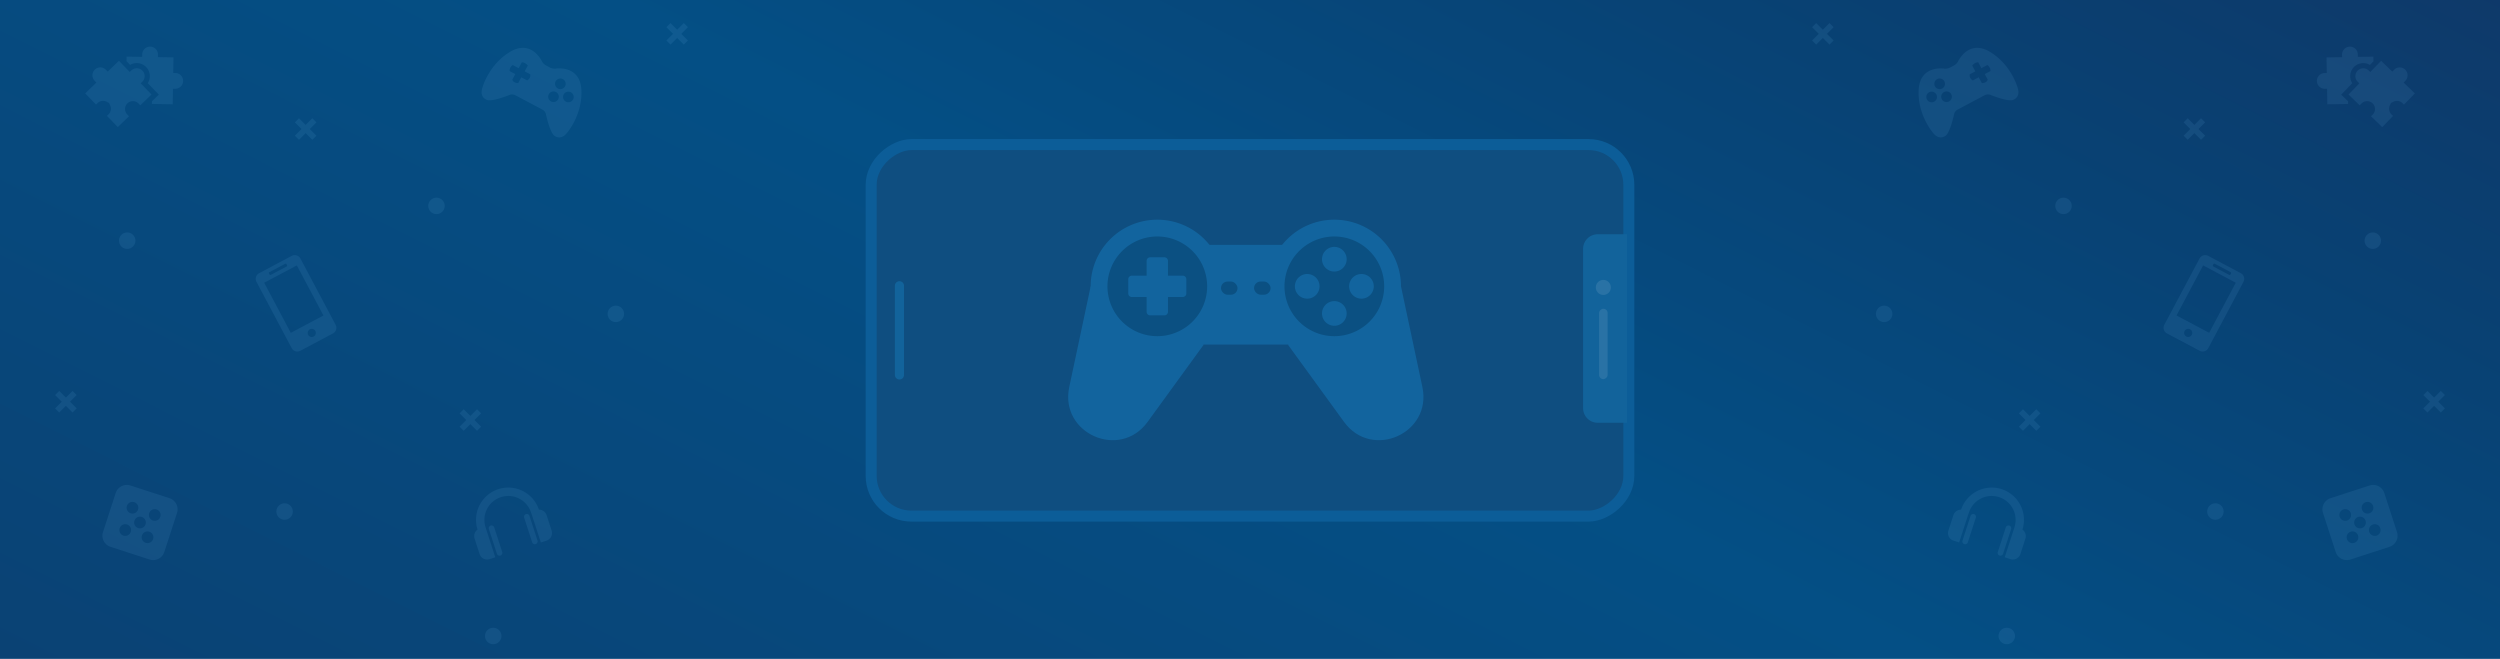<svg xmlns="http://www.w3.org/2000/svg" xmlns:xlink="http://www.w3.org/1999/xlink" width="1366" height="360" viewBox="0 0 1366 360"><rect x="0" y="0" width="1366" height="360" fill="#808080" stroke="none"/><defs><clipPath id="a"><rect width="1366" height="360"/></clipPath><linearGradient id="b" x1="-0.335" y1="0.974" x2="1.357" y2="-0.209" gradientUnits="objectBoundingBox"><stop offset="0" stop-color="#0d3c6c"/><stop offset="0.444" stop-color="#044f85"/><stop offset="0.618" stop-color="#084274"/><stop offset="0.961" stop-color="#192a58"/><stop offset="1" stop-color="#162654"/></linearGradient></defs><g id="c" clip-path="url(#a)"><rect width="1366" height="360" fill="#fff"/><g clip-path="url(#a)"><rect width="1366" height="360" fill="#fff"/><path d="M7.807,0h1354.35c4.312,0,7.807,2.192,7.807,4.9V478.078c0,2.7-3.5,4.9-7.807,4.9H7.807c-4.312,0-7.807-2.192-7.807-4.9V4.9C0,2.192,3.5,0,7.807,0Z" transform="translate(-0.25 -97.094)" fill="url(#b)"/></g><g opacity="0.1"><g transform="translate(18)"><circle cx="4.5" cy="4.5" r="4.5" transform="translate(47 127)" fill="#76c4f9"/><circle cx="4.5" cy="4.5" r="4.5" transform="translate(133 275)" fill="#76c4f9"/><circle cx="4.5" cy="4.5" r="4.5" transform="translate(247 343)" fill="#76c4f9"/><circle cx="4.5" cy="4.5" r="4.5" transform="translate(314 167)" fill="#76c4f9"/><circle cx="4.5" cy="4.5" r="4.5" transform="translate(216 108)" fill="#76c4f9"/><g transform="translate(149 60.975) rotate(45)"><rect width="3.17" height="13.471" transform="translate(5.151 0)" fill="#76c4f9"/><rect width="3.17" height="13.471" transform="translate(13.471 5.151) rotate(90)" fill="#76c4f9"/></g><g transform="translate(239 219.975) rotate(45)"><rect width="3.17" height="13.471" transform="translate(5.151 0)" fill="#76c4f9"/><rect width="3.17" height="13.471" transform="translate(13.471 5.151) rotate(90)" fill="#76c4f9"/></g><g transform="translate(352 8.975) rotate(45)"><rect width="3.17" height="13.471" transform="translate(5.151 0)" fill="#76c4f9"/><rect width="3.17" height="13.471" transform="translate(13.471 5.151) rotate(90)" fill="#76c4f9"/></g><g transform="translate(18 209.975) rotate(45)"><rect width="3.17" height="13.471" transform="translate(5.151 0)" fill="#76c4f9"/><rect width="3.17" height="13.471" transform="translate(13.471 5.151) rotate(90)" fill="#76c4f9"/></g><g transform="matrix(0.883, 0.469, -0.469, 0.883, 263.726, 12.499)"><path d="M48.831,15.334C41.748,3.7,31.078,11.793,31.078,11.793a5.531,5.531,0,0,1-2.835.955l-2.858,0a5.493,5.493,0,0,1-2.834-.952S11.88,3.7,4.8,15.337.568,39.639.568,39.639c.5,3.1,2.148,5.172,5.258,4.912S15.658,36.2,15.658,36.2a3.836,3.836,0,0,1,2.586-1.212l17.134,0a3.83,3.83,0,0,1,2.585,1.212s6.732,8.1,9.838,8.354,4.758-1.812,5.255-4.912C53.055,39.636,55.914,26.969,48.831,15.334ZM20.374,24.806H16.7v3.541a3.424,3.424,0,0,1-1.982.579,2.394,2.394,0,0,1-1.746-.648V24.807H9.5a2.79,2.79,0,0,1-.549-1.613,3.7,3.7,0,0,1,.479-2.114h3.675V17.406a3.994,3.994,0,0,1,1.843-.374,4.859,4.859,0,0,1,1.885.443l-.015,3.6h3.47a3.455,3.455,0,0,1,.656,1.718A4.34,4.34,0,0,1,20.374,24.806Zm16.852,4.036a2.908,2.908,0,1,1,2.909-2.908A2.9,2.9,0,0,1,37.226,28.842Zm0-8a2.908,2.908,0,1,1,2.909-2.907A2.9,2.9,0,0,1,37.226,20.841Zm7.242,4.3a2.908,2.908,0,1,1,2.909-2.908A2.9,2.9,0,0,1,44.468,25.136Z" fill="#76c4f9"/></g><g transform="matrix(0.883, -0.469, 0.469, 0.883, 115.247, 153.704)"><path d="M29.641,0H9.444A3.494,3.494,0,0,0,5.951,3.5V44.509A3.492,3.492,0,0,0,9.444,48h20.2a3.494,3.494,0,0,0,3.493-3.493V3.5A3.5,3.5,0,0,0,29.641,0ZM14.559,2.124H24.53c.252,0,.457.376.457.841s-.2.843-.457.843H14.559c-.254,0-.455-.378-.455-.843S14.305,2.124,14.559,2.124Zm4.985,42.428a2.23,2.23,0,1,1,2.227-2.232A2.233,2.233,0,0,1,19.544,44.551ZM29.65,36.909H9.437V5.9H29.65V36.909Z" fill="#76c4f9"/></g><g transform="matrix(0.951, 0.309, -0.309, 0.951, 44.624, 258.268)"><path d="M28.819,0H6.4A6.41,6.41,0,0,0,0,6.4V28.819a6.41,6.41,0,0,0,6.4,6.4H28.819a6.41,6.41,0,0,0,6.4-6.4V6.4A6.41,6.41,0,0,0,28.819,0ZM11.207,8.005a3.2,3.2,0,1,1-3.2,3.2A3.2,3.2,0,0,1,11.207,8.005Zm0,19.212a3.2,3.2,0,1,1,3.2-3.2A3.2,3.2,0,0,1,11.207,27.218Zm6.4-6.4a3.2,3.2,0,1,1,3.2-3.2A3.2,3.2,0,0,1,17.611,20.813Zm6.4,6.4a3.2,3.2,0,1,1,3.2-3.2A3.2,3.2,0,0,1,24.015,27.218Zm0-12.808a3.2,3.2,0,1,1,3.2-3.2A3.2,3.2,0,0,1,24.015,14.409Z" transform="translate(4 4)" fill="#76c4f9"/></g><g transform="matrix(0.719, -0.695, 0.695, 0.719, 24.616, 46.94)"><path d="M255.318,97.794l6.016-6.015-6.016-6.016.969-.969a4.3,4.3,0,0,0-6.082-6.082l-.969.969-6.016-6.016-1.775,1.775v2.806a7.138,7.138,0,0,1,0,13.887v8.7h-5.208l-1.038,1.038,8.021,8.021,6.016-6.016.835.836a4.3,4.3,0,0,0,6.082-6.082Zm0,0" transform="translate(-212.993 -66.709)" fill="#76c4f9"/><path d="M25.616,31.288V22.781H26.8a4.3,4.3,0,1,0,0-8.6H25.616V5.672H17.109V4.3a4.3,4.3,0,1,0-8.6,0V5.672H0v8.507H1.181A4.308,4.308,0,0,1,5.4,17.631a1.456,1.456,0,0,1,0,1.7,4.308,4.308,0,0,1-4.216,3.451H0v8.507H8.507V29.917a4.3,4.3,0,0,1,8.6,0v1.371Zm0,0" transform="translate(0 0)" fill="#76c4f9"/></g><g transform="matrix(0.951, -0.309, 0.309, 0.951, 227.586, 252.039)"><g transform="translate(0 22.804)"><path d="M62.743,146.359v14.174a1.527,1.527,0,0,0,3.054,0V146.359a1.527,1.527,0,1,0-3.054,0Z" transform="translate(-53.707 -127.259)" fill="#76c4f9"/><path d="M4.242,57.623H7.6V40.8a2.137,2.137,0,0,0,.024-.244,13.062,13.062,0,1,1,26.122,0,2.125,2.125,0,0,0,.033.326V57.623h3.363a4.316,4.316,0,0,0,4.24-4.388V44.459a4.37,4.37,0,0,0-3.062-4.212,17.636,17.636,0,0,0-35.271,0A4.366,4.366,0,0,0,0,44.461v8.774A4.317,4.317,0,0,0,4.242,57.623Z" transform="translate(0 -22.804)" fill="#76c4f9"/><path d="M203.454,146.359v14.174a1.527,1.527,0,1,0,3.054,0V146.359a1.527,1.527,0,1,0-3.054,0Z" transform="translate(-174.154 -127.259)" fill="#76c4f9"/></g></g></g><g transform="translate(986.475 8.975)"><circle cx="4.5" cy="4.5" r="4.5" transform="translate(305.525 118.025)" fill="#76c4f9"/><circle cx="4.5" cy="4.5" r="4.5" transform="translate(219.525 266.025)" fill="#76c4f9"/><circle cx="4.5" cy="4.5" r="4.5" transform="translate(105.525 334.025)" fill="#76c4f9"/><circle cx="4.5" cy="4.5" r="4.5" transform="translate(38.525 158.025)" fill="#76c4f9"/><circle cx="4.5" cy="4.5" r="4.5" transform="translate(136.525 99.025)" fill="#76c4f9"/><g transform="translate(222.051 61.525) rotate(135)"><rect width="3.17" height="13.471" transform="translate(5.151 0)" fill="#76c4f9"/><rect width="3.17" height="13.471" transform="translate(0 8.32) rotate(-90)" fill="#76c4f9"/></g><g transform="translate(132.051 220.525) rotate(135)"><rect width="3.17" height="13.471" transform="translate(5.151 0)" fill="#76c4f9"/><rect width="3.17" height="13.471" transform="translate(0 8.32) rotate(-90)" fill="#76c4f9"/></g><g transform="translate(19.051 9.525) rotate(135)"><rect width="3.17" height="13.471" transform="translate(5.151)" fill="#76c4f9"/><rect width="3.17" height="13.471" transform="translate(0 8.32) rotate(-90)" fill="#76c4f9"/></g><g transform="translate(353.051 210.525) rotate(135)"><rect width="3.17" height="13.471" transform="translate(5.151 0)" fill="#76c4f9"/><rect width="3.17" height="13.471" transform="translate(0 8.32) rotate(-90)" fill="#76c4f9"/></g><g transform="matrix(-0.883, 0.469, -0.469, -0.883, 118.725, 42.88)"><path d="M48.831,29.239C41.748,40.876,31.078,32.78,31.078,32.78a5.531,5.531,0,0,0-2.835-.955l-2.858,0a5.493,5.493,0,0,0-2.834.952S11.88,40.873,4.8,29.236.568,4.934.568,4.934c.5-3.1,2.148-5.172,5.258-4.912s9.832,8.354,9.832,8.354a3.836,3.836,0,0,0,2.586,1.212l17.134,0a3.83,3.83,0,0,0,2.585-1.212S44.7.284,47.8.025s4.758,1.812,5.255,4.912C53.055,4.937,55.914,17.6,48.831,29.239ZM20.374,19.767H16.7V16.226a3.424,3.424,0,0,0-1.982-.579,2.394,2.394,0,0,0-1.746.648v3.471H9.5a2.79,2.79,0,0,0-.549,1.613,3.7,3.7,0,0,0,.479,2.114h3.675v3.674a3.994,3.994,0,0,0,1.843.374,4.859,4.859,0,0,0,1.885-.443l-.015-3.6h3.47a3.455,3.455,0,0,0,.656-1.718A4.34,4.34,0,0,0,20.374,19.767Zm16.852-4.036a2.908,2.908,0,1,0,2.909,2.908A2.9,2.9,0,0,0,37.226,15.731Zm0,8a2.907,2.907,0,1,0,2.909,2.907A2.9,2.9,0,0,0,37.226,23.732Zm7.242-4.3a2.908,2.908,0,1,0,2.909,2.908A2.9,2.9,0,0,0,44.468,19.437Z" transform="translate(0 0)" fill="#76c4f9"/></g><g transform="matrix(-0.883, -0.469, 0.469, -0.883, 218.488, 184.319)"><path d="M23.69,48H3.493A3.494,3.494,0,0,1,0,44.506V3.493A3.492,3.492,0,0,1,3.493,0h20.2a3.494,3.494,0,0,1,3.493,3.493V44.506A3.5,3.5,0,0,1,23.69,48ZM8.608,45.879h9.971c.252,0,.457-.376.457-.841s-.2-.843-.457-.843H8.608c-.254,0-.455.378-.455.843S8.354,45.879,8.608,45.879ZM13.593,3.451A2.23,2.23,0,1,0,15.82,5.683,2.233,2.233,0,0,0,13.593,3.451ZM23.7,11.094H3.486V42.1H23.7V11.094Z" transform="translate(0)" fill="#76c4f9"/></g><g transform="matrix(-0.951, 0.309, -0.309, -0.951, 325.218, 287.832)"><path d="M28.819,35.223H6.4a6.41,6.41,0,0,1-6.4-6.4V6.4A6.41,6.41,0,0,1,6.4,0H28.819a6.41,6.41,0,0,1,6.4,6.4V28.819A6.41,6.41,0,0,1,28.819,35.223ZM11.207,27.218a3.2,3.2,0,1,0-3.2-3.2A3.2,3.2,0,0,0,11.207,27.218Zm0-19.212a3.2,3.2,0,1,0,3.2,3.2A3.2,3.2,0,0,0,11.207,8.005Zm6.4,6.4a3.2,3.2,0,1,0,3.2,3.2A3.2,3.2,0,0,0,17.611,14.409Zm6.4-6.4a3.2,3.2,0,1,0,3.2,3.2A3.2,3.2,0,0,0,24.015,8.005Zm0,12.808a3.2,3.2,0,1,0,3.2,3.2A3.2,3.2,0,0,0,24.015,20.813Z" transform="translate(0 0)" fill="#76c4f9"/></g><g transform="matrix(-0.719, -0.695, 0.695, -0.719, 306.912, 69.029)"><path d="M20.119,12.1l6.016,6.015-6.016,6.016.969.969a4.3,4.3,0,0,1-6.082,6.082l-.969-.969L8.021,36.227,6.246,34.452V31.646a7.138,7.138,0,0,0,0-13.887v-8.7H1.038L0,8.021,8.021,0l6.016,6.016.835-.836a4.3,4.3,0,0,1,6.082,6.082Zm0,0" transform="translate(22.207 0)" fill="#76c4f9"/><path d="M25.617,0V8.507H26.8a4.3,4.3,0,1,1,0,8.6H25.617v8.507H17.109v1.371a4.3,4.3,0,1,1-8.6,0V25.617H0V17.109H1.182A4.308,4.308,0,0,0,5.4,13.658a1.456,1.456,0,0,0,0-1.7A4.308,4.308,0,0,0,1.182,8.507H0V0H8.507V1.371a4.3,4.3,0,0,0,8.6,0V0Zm0,0" transform="translate(0 11.894)" fill="#76c4f9"/></g><g transform="matrix(-0.951, -0.309, 0.309, -0.951, 116.133, 297.867)"><g transform="translate(0)"><path d="M0,15.7V1.527a1.527,1.527,0,0,1,3.054,0V15.7A1.527,1.527,0,1,1,0,15.7Z" transform="translate(9.036 0.017)" fill="#76c4f9"/><path d="M4.242,0H7.6V16.828a2.137,2.137,0,0,1,.024.244,13.062,13.062,0,1,0,26.122,0,2.125,2.125,0,0,1,.033-.326V0h3.363a4.316,4.316,0,0,1,4.24,4.388v8.775a4.37,4.37,0,0,1-3.062,4.212,17.636,17.636,0,0,1-35.271,0A4.366,4.366,0,0,1,0,13.162V4.388A4.317,4.317,0,0,1,4.242,0Z" fill="#76c4f9"/><path d="M0,15.7V1.527a1.527,1.527,0,1,1,3.054,0V15.7A1.527,1.527,0,1,1,0,15.7Z" transform="translate(29.3 0.017)" fill="#76c4f9"/></g></g></g></g><g transform="translate(-11 -5.416)"><g transform="translate(901 84) rotate(90)"><rect width="203" height="414" rx="22" transform="translate(0.416)" fill="#0f4e80" stroke="#0c5d98" stroke-width="6"/><g transform="translate(49.638 1.056)"><path d="M0,0H103a0,0,0,0,1,0,0V16a8,8,0,0,1-8,8H8a8,8,0,0,1-8-8V0A0,0,0,0,1,0,0Z" transform="translate(-0.222 -0.056)" fill="#12639b"/><g transform="translate(24.715 8.767)"><ellipse cx="4.111" cy="4.111" rx="4.111" ry="4.111" fill="#fff" opacity="0.1"/><rect width="38.46" height="4.662" rx="2.331" transform="translate(15.766 1.78)" fill="#fff" opacity="0.1"/></g></g><path d="M0,0H48.716" transform="translate(77.558 398.547)" fill="none" stroke="#12639b" stroke-linecap="round" stroke-width="5"/></g><g transform="translate(580.828 115.184)"><path d="M70.638,23.968A36.412,36.412,0,1,1,23.968,2.206a36.413,36.413,0,0,1,46.67,21.762" transform="translate(40.755 0) rotate(20)" fill="#12649e"/><path d="M68.964,8.767l-14.4,50.225C47.437,83.845,11.43,81.326,7.832,55.724L0,0Z" transform="translate(26.11 46.682) rotate(20)" fill="#12649e"/><path d="M2.206,48.875A36.412,36.412,0,1,0,23.968,2.206,36.411,36.411,0,0,0,2.206,48.875" transform="translate(137.485 0) rotate(20)" fill="#12649e"/><path d="M0,51.045,43.316,80.263c21.434,14.458,47.4-10.616,33.7-32.542L47.2,0Z" transform="translate(151.316 30.54) rotate(20)" fill="#12649e"/><rect width="96.731" height="54.475" transform="translate(62.519 24.035)" fill="#12649e"/><path d="M17.923,1.644A27.237,27.237,0,1,1,1.644,36.554,27.268,27.268,0,0,1,17.923,1.644" transform="translate(46.243 11.77) rotate(20)" fill="#0b5082"/><g transform="translate(52.747 25.722) rotate(20)"><path d="M19.434,29.932l-7.3,2.658A1.944,1.944,0,0,1,9.64,31.429L.118,5.267A1.944,1.944,0,0,1,1.279,2.775L8.582.118A1.943,1.943,0,0,1,11.073,1.28L20.6,27.441a1.944,1.944,0,0,1-1.162,2.491" transform="translate(5.997 0)" fill="#12649e"/><path d="M31.429,11.074,5.267,20.6a1.944,1.944,0,0,1-2.491-1.161l-2.658-7.3A1.943,1.943,0,0,1,1.28,9.64L27.441.118A1.944,1.944,0,0,1,29.932,1.28l2.658,7.3a1.944,1.944,0,0,1-1.162,2.491" transform="translate(0 5.998)" fill="#12649e"/></g><path d="M17.923,1.644A27.237,27.237,0,1,1,1.644,36.554,27.268,27.268,0,0,1,17.923,1.644" transform="translate(142.973 11.77) rotate(20)" fill="#0b5082"/><g transform="translate(146.904 20.203) rotate(20)"><path d="M13.064,4.433A6.734,6.734,0,1,1,4.433.408a6.734,6.734,0,0,1,8.631,4.026" transform="translate(0 18.991)" fill="#12649e"/><path d="M13.065,4.434A6.734,6.734,0,1,1,4.434.408a6.734,6.734,0,0,1,8.631,4.026" transform="translate(27.846 8.855)" fill="#12649e"/><path d="M13.064,4.433A6.734,6.734,0,1,1,4.434.408a6.733,6.733,0,0,1,8.631,4.025" transform="translate(18.991 27.846)" fill="#12649e"/><path d="M13.064,4.433A6.734,6.734,0,1,1,4.434.408a6.734,6.734,0,0,1,8.631,4.025" transform="translate(8.855 0)" fill="#12649e"/></g><g transform="translate(100.485 35.339) rotate(20)"><rect width="9.032" height="7.215" rx="3.607" transform="translate(0 9.281) rotate(-19.999)" fill="#0b5082"/><rect width="9.031" height="7.214" rx="3.607" transform="translate(16.979 3.089) rotate(-19.999)" fill="#0b5082"/></g></g></g></g></svg>
